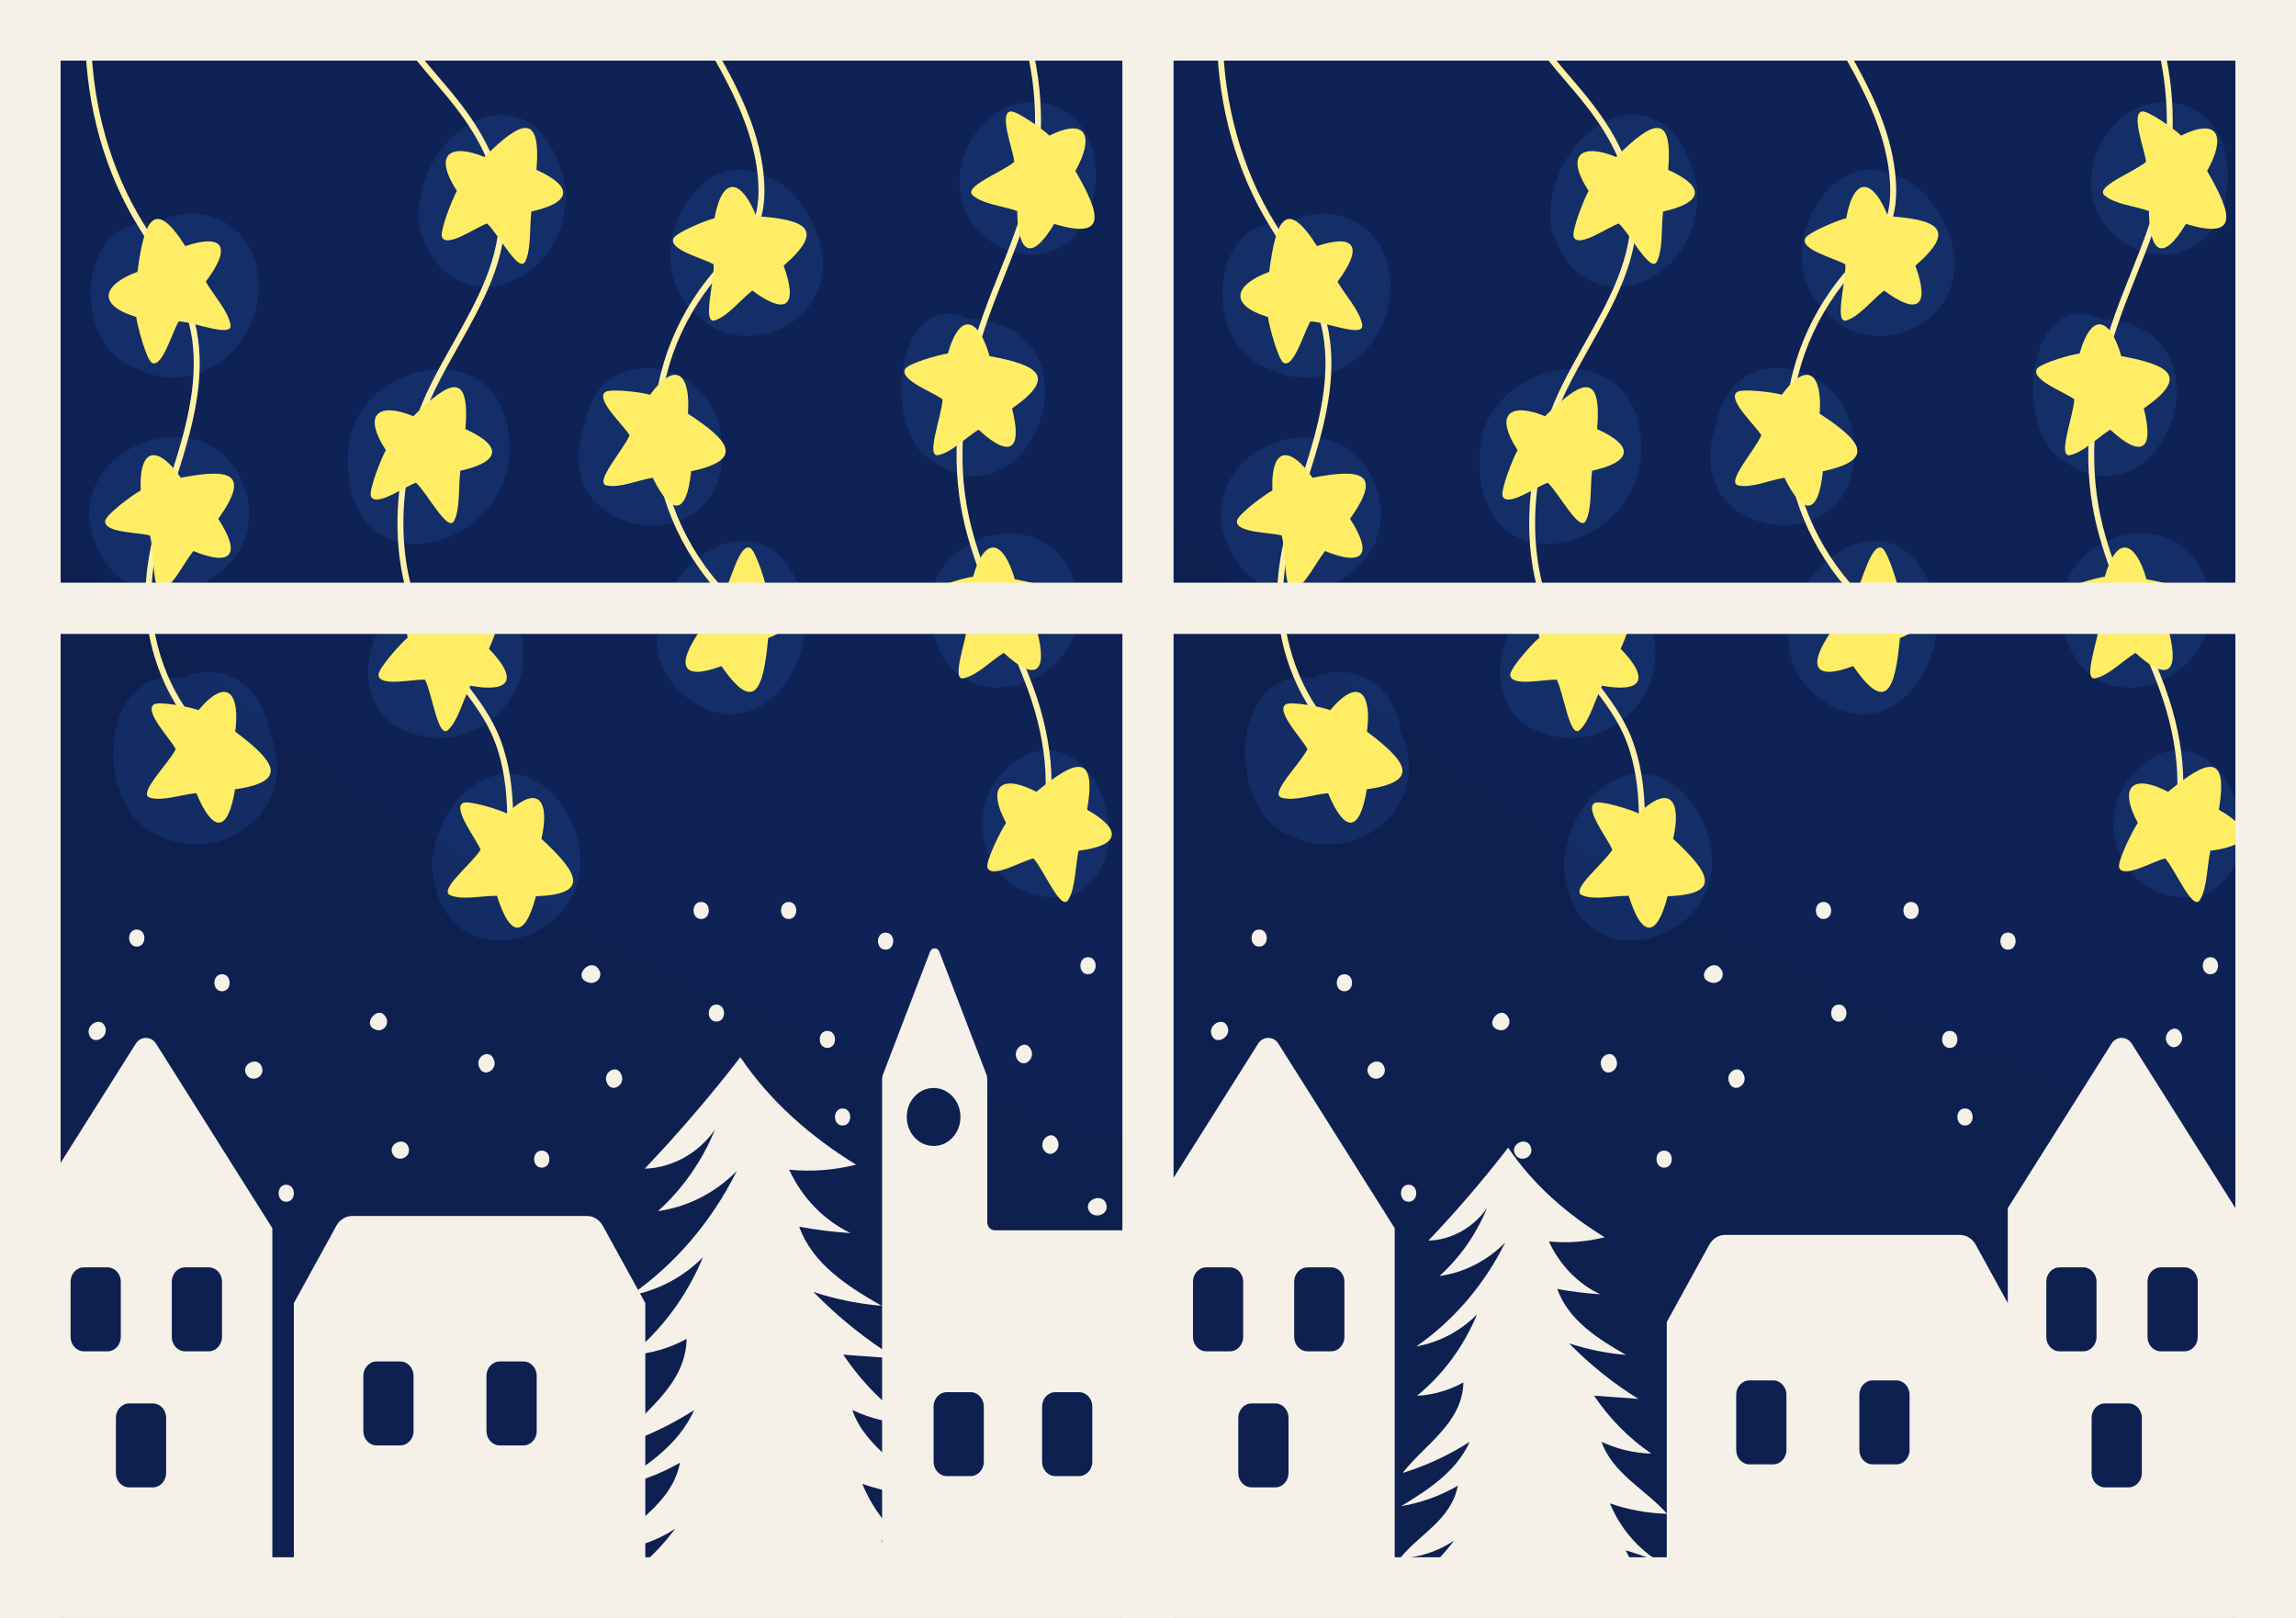 <?xml version="1.0" encoding="UTF-8"?><svg id="Ebene_1" xmlns="http://www.w3.org/2000/svg" viewBox="0 0 595.28 419.53"><rect x="0" y="0" width="595.28" height="419.53" fill="#808080" stroke="none"/><defs><style>.cls-1{fill:#164194;opacity:.09;}.cls-2{fill:#0e2050;}.cls-3{fill:#f5f1e9;}.cls-4{fill:#fff2a7;}.cls-5{fill:#2554a2;}.cls-5,.cls-6{opacity:.24;}.cls-6{fill:#2655a2;}.cls-7{fill:#ffed66;}</style></defs><rect class="cls-2" x="301.74" y="7.01" width="289.82" height="405.53"/><rect class="cls-2" x="8.32" y="7.01" width="289.82" height="405.53"/><path class="cls-1" d="M298.14,7.01v290.53c-46.24-12.61-91.45-29.3-134.64-51.13-56.8-28.73-110.07-66.59-155.18-113.53V7.01h289.82Z"/><path class="cls-1" d="M590.99,7.01v290.53c-46.24-12.61-91.45-29.3-134.64-51.13-56.8-28.73-110.07-66.59-155.18-113.53V7.01h289.82Z"/><path class="cls-5" d="M66.88,71.26c-1.81-14.71-16.66-19.36-26.7-13.21-20.28-2.92-22.64,32.46-3.94,37.84,15.32,7.54,32.83-6.73,30.64-24.63Z"/><path class="cls-5" d="M61.75,122.67c-11.14-19.97-46.53-5.3-36.99,18.31,10.38,26.22,50.79,7.73,36.99-18.31Z"/><path class="cls-5" d="M69.91,190.02c-1.72-12.31-12.27-19.09-22.97-14.16-21.83-3.58-23.38,35.71-4.3,41.45,16.03,6.85,35.63-8.44,27.27-27.29Z"/><path class="cls-5" d="M146.49,47.95c-7.02-32.9-39.09-15.89-37.98,9.79,6.52,28.89,40.69,16.6,37.98-9.79Z"/><path class="cls-5" d="M131.1,108.44c-6.63-22.15-40.12-12.67-40.83,8.64-2.48,39.94,49.88,24.94,40.83-8.64Z"/><path class="cls-5" d="M134.97,163.62c-3.25-11.17-13.39-13.1-21.71-9.35-18.46-1.52-25.75,30.78-6.14,35.91,15.26,5.57,32.63-8.94,27.85-26.57Z"/><path class="cls-5" d="M147.73,212.15c-11.6-21.59-33.78-9.97-35.72,11.69,1.63,35.48,50.34,19.03,35.72-11.69Z"/><path class="cls-5" d="M213.31,66.76c-.67-8.27-7.39-19.17-15.24-21.13-17.55-8.81-33.24,21.02-18.44,34.9,11.07,13.37,35.03,5.17,33.68-13.77Z"/><path class="cls-5" d="M187.06,113.94c-1.24-20.59-31.35-26.69-35.32-4.4-11.87,31.65,39.35,37.62,35.32,4.4Z"/><path class="cls-5" d="M207.95,153.98c-12.84-36.59-57.24,9.27-27.87,28.31,17.22,10.86,32.67-10.47,27.87-28.31Z"/><path class="cls-5" d="M284.14,47.14c1.37-22.49-23.16-28.07-33.08-9.68-12.57,27.45,30.11,43,33.08,9.68Z"/><path class="cls-5" d="M251.24,82.66c-18.02-8.12-22.17,24.18-12.39,34.65,27.66,24.68,49.58-32.91,12.39-34.65Z"/><path class="cls-5" d="M276.76,146.65c-10.17-16.72-38.07-6.56-35.52,13.83,4.39,33.34,50.36,14.73,35.52-13.83Z"/><path class="cls-5" d="M266.69,195.41c-21.75,10.74-11.82,41.43,11,36.77,18.58-7.23,8.59-43.42-11-36.77Z"/><path class="cls-3" d="M54.23,292.47l-13.77-21.84c-1.26-2-3.99-2-5.26,0l-13.77,21.84-13.12,20.81v99.26h62.3v-94.06l-16.39-26.01ZM21.74,350.4c-1.9,0-3.44-1.68-3.44-3.72v-14.33c0-2.05,1.54-3.72,3.44-3.72h6.14c1.9,0,3.44,1.66,3.44,3.72v14.33c0,2.03-1.54,3.72-3.44,3.72h-6.14ZM43.07,381.96c0,2.05-1.54,3.72-3.44,3.72h-6.14c-1.9,0-3.44-1.66-3.44-3.72v-14.33c0-2.03,1.54-3.72,3.44-3.72h6.14c1.9,0,3.44,1.68,3.44,3.72v14.33ZM57.56,346.68c0,2.03-1.54,3.72-3.44,3.72h-6.14c-1.9,0-3.44-1.68-3.44-3.72v-14.33c0-2.05,1.54-3.72,3.44-3.72h6.14c1.9,0,3.44,1.66,3.44,3.72v14.33Z"/><path class="cls-3" d="M152.14,315.3h-60.79c-1.7,0-3.28.97-4.14,2.55l-11.02,20.05v74.64h91.12v-74.64l-11.02-20.05c-.87-1.58-2.44-2.55-4.14-2.55ZM107.22,371.08c0,2.05-1.54,3.72-3.44,3.72h-6.14c-1.9,0-3.44-1.66-3.44-3.72v-14.33c0-2.03,1.54-3.72,3.44-3.72h6.14c1.9,0,3.44,1.68,3.44,3.72v14.33ZM139.15,371.08c0,2.05-1.54,3.72-3.44,3.72h-6.14c-1.9,0-3.44-1.66-3.44-3.72v-14.33c0-2.03,1.54-3.72,3.44-3.72h6.14c1.9,0,3.44,1.68,3.44,3.72v14.33Z"/><path class="cls-3" d="M255.97,316.92v-37.04c0-.45-.08-.89-.24-1.3l-12.19-31.8c-.44-1.16-1.97-1.16-2.41,0l-12.19,31.8c-.16.41-.24.86-.24,1.3v132.67h69.43v-93.53h-40.22c-1.07,0-1.94-.94-1.94-2.1ZM235.21,288.25c.48-2.94,2.67-5.36,5.38-5.97,4.93-1.1,9.25,3.49,8.29,8.85-.52,2.94-2.75,5.34-5.48,5.89-4.88.98-9.06-3.51-8.19-8.77ZM255.07,379.04c0,2.04-1.55,3.72-3.44,3.72h-6.14c-1.9,0-3.44-1.66-3.44-3.72v-14.33c0-2.03,1.54-3.72,3.44-3.72h6.14c1.89,0,3.44,1.67,3.44,3.72v14.33ZM283.2,379.04c0,2.05-1.54,3.72-3.44,3.72h-6.14c-1.9,0-3.44-1.66-3.44-3.72v-14.33c0-2.03,1.54-3.72,3.44-3.72h6.14c1.9,0,3.44,1.68,3.44,3.72v14.33Z"/><path class="cls-3" d="M241.76,414.43c-34.65,4.61-48.34-13.31-87.53-.76,8.1-3.83,15.32-9.82,20.84-17.29-5.04,3.35-10.88,5.27-16.79,5.52,5.92-7.52,15.88-11.83,18.02-22.62-5.48,3.16-11.45,5.32-17.59,6.36,8.32-5.08,17.11-10.71,21.27-20-6.53,4.17-13.55,7.43-20.85,9.67,6.7-8.75,18.63-15.49,18.89-28.15-4.46,2.47-9.42,3.9-14.43,4.15,8.06-6.56,14.54-15.35,18.66-25.3-5.2,5.22-11.86,8.72-18.87,9.93,11.56-7.99,21.17-19.22,27.64-32.3-5.57,5.68-12.84,9.38-20.43,10.4,6.35-5.69,11.46-12.99,14.79-21.14-4.24,6.12-11.16,9.96-18.23,10.14,8.72-9.16,17-18.81,24.8-28.91,7.79,11.59,18.48,20.79,30.01,27.87-5.67,1.44-11.55,1.88-17.35,1.31,3.32,7.27,9.08,13.2,15.96,16.44-4.48-.28-8.94-.84-13.36-1.66,3.51,9.82,12.77,15.55,21.36,20.51-5.99-.5-11.93-1.71-17.68-3.6,6.51,6.66,13.76,12.47,21.54,17.28-4.6-.34-9.2-.67-13.8-1.01,4.81,7.15,10.89,13.3,17.81,18.01-5.31-.12-10.59-1.37-15.46-3.66,3.34,9.83,13.86,15,20.36,22.39-6.02-.16-12.03-1.25-17.77-3.23,3.89,9.5,11.48,17.15,20.51,20.68-5.04-2.48-10.27-4.52-15.61-6.1,3.07,6.18,7.11,12.86,13.27,15.06Z"/><path class="cls-3" d="M67.96,276.89c-.99-3.5-6.22-.72-3.79,2.15,1.47,1.58,4.41.19,3.79-2.15Z"/><path class="cls-3" d="M27.26,266.28c-1.05-2.9-5.22-.5-4.11,2.1,1.05,2.9,5.22.5,4.11-2.1Z"/><path class="cls-3" d="M74.21,307.2c-2.63,0-2.64,4.42,0,4.42s2.64-4.42,0-4.42Z"/><path class="cls-3" d="M155.57,252.03c-1.9-4.76-7.95,1.55-2.71,2.8,1.55.3,3.17-1,2.71-2.8Z"/><path class="cls-3" d="M140.46,298.36c-2.63,0-2.64,4.42,0,4.42s2.64-4.42,0-4.42Z"/><path class="cls-3" d="M105.96,297.64c-.99-3.5-6.22-.72-3.79,2.15,1.47,1.58,4.41.19,3.79-2.15Z"/><path class="cls-3" d="M161.09,278.64c-1.14-2.91-4.99-.58-3.74,2.1,1.14,2.91,4.99.58,3.74-2.1Z"/><path class="cls-3" d="M185.74,260.49c-2.63,0-2.64,4.42,0,4.42s2.64-4.42,0-4.42Z"/><path class="cls-3" d="M181.79,233.88c-2.63,0-2.64,4.42,0,4.42s2.64-4.42,0-4.42Z"/><path class="cls-3" d="M214.51,267.31c-2.63,0-2.64,4.42,0,4.42s2.64-4.42,0-4.42Z"/><path class="cls-3" d="M218.46,287.43c-2.63,0-2.64,4.42,0,4.42s2.64-4.42,0-4.42Z"/><path class="cls-3" d="M204.47,233.88c-2.63,0-2.64,4.42,0,4.42s2.64-4.42,0-4.42Z"/><path class="cls-3" d="M229.61,241.83c-2.63,0-2.64,4.42,0,4.42s2.64-4.42,0-4.42Z"/><path class="cls-3" d="M282.09,248.2c-2.63,0-2.64,4.42,0,4.42s2.64-4.42,0-4.42Z"/><path class="cls-3" d="M267.34,272.25c-1.46-3.39-5.6.32-3.32,2.81,1.72,1.86,4.34-.61,3.32-2.81Z"/><path class="cls-3" d="M274.22,295.74c-1.46-3.39-5.6.32-3.32,2.81,1.72,1.86,4.34-.61,3.32-2.81Z"/><path class="cls-3" d="M286.85,312.32c-.99-3.48-6.68-.92-4.16,2.15,1.51,1.55,4.81.39,4.16-2.15Z"/><path class="cls-3" d="M100.29,264.33c-1.84-4.81-7.33,1.9-2.34,2.8,1.45.22,2.75-1.24,2.34-2.8Z"/><path class="cls-3" d="M57.56,252.62c-2.63,0-2.64,4.42,0,4.42s2.64-4.42,0-4.42Z"/><path class="cls-3" d="M35.46,241.03c-2.63,0-2.64,4.42,0,4.42s2.64-4.42,0-4.42Z"/><path class="cls-3" d="M128,274.66c-1.14-2.91-4.99-.58-3.74,2.1,1.14,2.91,4.99.58,3.74-2.1Z"/><path class="cls-4" d="M52.01,190.73c-.2,0-.39-.08-.54-.24-9.08-9.79-14.21-23.87-13.73-37.69.34-9.86,3.36-19.36,6.28-28.54.63-1.98,1.26-3.96,1.86-5.95,3.2-10.53,6.07-22.85,3.14-34.35-1.87-7.38-6.03-13.91-10.04-20.23-1.57-2.47-3.19-5.02-4.67-7.6-8.15-14.29-12.48-31.74-12.21-49.13,0-.46.35-.72.78-.82.42,0,.76.39.75.84-.27,17.08,3.99,34.2,11.98,48.23,1.45,2.54,3.07,5.08,4.63,7.53,4.09,6.43,8.32,13.08,10.26,20.73,3.04,11.93.11,24.55-3.16,35.31-.61,1.99-1.24,3.98-1.87,5.97-2.88,9.07-5.86,18.45-6.2,28.06-.46,13.36,4.51,26.99,13.28,36.45.3.32.3.85,0,1.17-.15.16-.35.24-.54.24Z"/><path class="cls-4" d="M131.55,228.68s-.04,0-.06,0c-.42-.04-.74-.44-.7-.89.88-11.54,1.98-25.91-3.42-37.65-2.36-5.09-5.87-9.56-9.27-13.87-2.53-3.21-5.14-6.53-7.31-10.13-10.55-17.57-10.3-43.44.64-65.91,1.84-3.77,3.97-7.56,6.03-11.22,6.21-11.04,12.62-22.45,11.9-35.05-.5-8.44-4.36-17.34-11.47-26.43-1.74-2.23-3.61-4.42-5.41-6.53-3.08-3.6-6.26-7.33-8.93-11.41-.46-.7-.9-1.4-1.31-2.12-.22-.39-.12-.9.24-1.14.36-.24.83-.13,1.06.26.4.69.82,1.37,1.27,2.04,2.62,4,5.77,7.69,8.81,11.25,1.82,2.13,3.7,4.33,5.46,6.59,7.33,9.37,11.31,18.59,11.82,27.4.75,13.13-5.79,24.77-12.12,36.02-2.05,3.64-4.16,7.4-5.98,11.13-10.69,21.94-10.97,47.15-.71,64.23,2.11,3.51,4.69,6.79,7.19,9.96,3.46,4.39,7.03,8.93,9.47,14.21,5.59,12.15,4.48,26.78,3.58,38.52-.03.43-.37.76-.76.76Z"/><path class="cls-4" d="M187.8,154.9c-.19,0-.39-.08-.54-.24-11.26-11.86-17.73-27.64-17.75-43.3,0-15.65,6.44-31.44,17.67-43.3.55-.58,1.11-1.16,1.67-1.74,2.02-2.07,4.1-4.21,5.47-6.66,1.8-3.2,2.55-7.15,2.29-12.09-.61-11.92-6.14-23.1-12.02-33.41-1.29-2.25-2.6-4.48-3.9-6.71-.23-.39-.12-.9.24-1.14.36-.24.83-.13,1.06.26,1.31,2.24,2.62,4.47,3.91,6.73,5.99,10.49,11.62,21.9,12.25,34.18.28,5.28-.54,9.55-2.51,13.04-1.47,2.64-3.63,4.86-5.73,7-.56.57-1.11,1.14-1.66,1.72-10.94,11.56-17.21,26.91-17.21,42.12.02,15.22,6.32,30.57,17.29,42.11.3.32.31.84.01,1.17-.15.17-.35.25-.55.25Z"/><path class="cls-4" d="M269.22,219.59c-.1,0-.2-.02-.3-.06-.39-.18-.57-.66-.41-1.09,4.08-10.5,3.35-24.92-2.01-39.58-1.93-5.28-4.22-10.55-6.43-15.64-4.45-10.24-9.06-20.83-10.99-32.16-2.54-14.92-.56-31.62,5.89-49.64,1.27-3.54,2.68-7.08,4.05-10.51,2.63-6.6,5.36-13.42,7.08-20.44,3.46-14.05,2.95-29.39-1.44-43.2-.14-.43.07-.9.48-1.05.4-.15.84.08.97.52,4.49,14.12,5.01,29.8,1.47,44.16-1.76,7.14-4.5,14.02-7.16,20.67-1.36,3.41-2.77,6.94-4.02,10.45-6.35,17.73-8.3,34.13-5.82,48.74,1.89,11.12,6.46,21.61,10.87,31.75,2.22,5.11,4.52,10.4,6.47,15.73,5.5,15.06,6.23,29.94,2,40.83-.12.32-.41.51-.71.51Z"/><path class="cls-7" d="M59.75,84.11c-.72-3.65-4.26-7.38-6.39-11.07,6.49-8.66,5.04-12.64-5.33-9.24-7.94-12.53-10.61-7.05-12.39,6.69-8.65,3.15-11.05,8.44-.31,11.71.2,2.07,2.65,11.11,4.05,11.88,2.69,1.46,5.43-8.42,6.97-10.74,4.03.13,14.12,4.43,13.4.78Z"/><path class="cls-7" d="M136.19,67.78c1.59-3.31,1.05-8.62,1.58-12.93,10.11-2.23,11.33-6.29,1.32-10.8,1.24-15.13-4.04-12.73-13.5-3.35-8.53-3.51-13.5-1.08-7.13,8.82-1.06,1.74-4.5,10.4-3.86,11.95,1.22,2.97,9.15-2.77,11.7-3.51,3.04,2.87,8.3,13.12,9.89,9.81Z"/><path class="cls-7" d="M185.34,83.07c3.32-1.06,6.48-5.15,9.72-7.73,8.49,6.33,12.05,4.46,8.12-6.45,10.96-9.52,5.7-11.97-7.12-12.84-3.56-9.08-8.63-11.26-10.83.56-1.9.38-10.05,3.7-10.65,5.28-1.14,3.01,8.19,5.2,10.45,6.69.19,4.36-3.01,15.56.31,14.5Z"/><path class="cls-7" d="M252.25,50.7c2.73,2.29,7.66,2.68,11.48,4.02.2,11.14,3.68,13.17,9.59,3.35,13.55,4.06,12.32-1.99,5.49-13.74,4.74-8.43,3.42-14.15-6.74-9.17-1.39-1.44-8.65-6.66-10.18-6.26-2.93.76.87,10.22,1.08,13.07-3.16,2.71-13.44,6.44-10.71,8.74Z"/><path class="cls-7" d="M243.29,118c3.4-.68,6.94-4.39,10.41-6.59,7.83,7.25,11.55,5.8,8.7-5.5,11.82-8.23,6.82-11.26-5.84-13.57-2.67-9.43-7.5-12.18-10.82-.66-1.92.16-10.36,2.55-11.1,4.05-1.42,2.87,7.64,6.1,9.74,7.83-.23,4.35-4.49,15.13-1.09,14.46Z"/><path class="cls-7" d="M249.83,175.87c3.4-.68,6.94-4.39,10.41-6.59,7.83,7.25,11.55,5.8,8.7-5.5,11.82-8.23,6.82-11.26-5.84-13.57-2.67-9.43-7.5-12.18-10.82-.66-1.92.16-10.36,2.55-11.1,4.05-1.42,2.87,7.64,6.1,9.74,7.83-.23,4.35-4.49,15.13-1.09,14.46Z"/><path class="cls-7" d="M276.99,233.31c1.86-3.15,1.77-8.48,2.65-12.72,10.25-1.23,11.81-5.16,2.22-10.62,2.5-14.95-2.96-13.07-13.17-4.65-8.2-4.33-13.35-2.39-7.84,8.09-1.2,1.63-5.35,9.91-4.84,11.53.97,3.08,9.34-1.87,11.94-2.35,2.78,3.16,7.16,13.88,9.03,10.73Z"/><path class="cls-7" d="M157.3,125.88c3.39.72,7.95-1.34,11.93-2,4.82,9.85,8.78,9.97,9.96-1.67,13.79-2.97,10.17-7.77-.83-14.94.72-9.83-2.84-14.3-9.84-4.91-1.84-.61-10.5-1.74-11.7-.63-2.3,2.11,5.04,8.7,6.41,11.14-1.7,3.96-9.32,12.3-5.92,13.02Z"/><path class="cls-7" d="M174.54,152.96c.86,3.62,4.54,7.18,6.81,10.77-6.15,8.95-4.55,12.85,5.69,8.99,8.42,12.16,10.87,6.57,12.12-7.24,8.52-3.53,10.72-8.93-.14-11.71-.28-2.06-3.07-10.99-4.51-11.68-2.75-1.33-5.1,8.66-6.55,11.05-4.04.05-14.28-3.79-13.42-.17Z"/><path class="cls-7" d="M117.77,135c1.59-3.31,1.05-8.62,1.58-12.93,10.11-2.23,11.33-6.29,1.32-10.8,1.24-15.13-4.04-12.73-13.5-3.35-8.53-3.51-13.5-1.08-7.13,8.82-1.06,1.74-4.5,10.4-3.86,11.95,1.22,2.97,9.15-2.77,11.7-3.51,3.04,2.87,8.3,13.12,9.89,9.81Z"/><path class="cls-7" d="M116.19,189.27c2.59-2.48,3.84-7.64,5.77-11.46,10.17,1.84,12.66-1.48,4.81-9.57,6.18-13.64.46-13.45-11.49-8.36-6.79-6.58-12.24-6.24-9.58,5.47-1.57,1.21-7.65,7.96-7.57,9.66.15,3.25,9.46.96,12.09,1.26,1.88,3.86,3.39,15.46,5.98,12.99Z"/><path class="cls-7" d="M116.79,232.16c3.24,1.31,8.05.09,12.07.13,3.27,10.57,7.15,11.39,10.08.11,14.05-.5,11.2-5.87,1.44-14.89,2.19-9.57-.64-14.61-8.97-6.58-1.73-.93-10.1-3.56-11.45-2.69-2.58,1.67,3.66,9.47,4.64,12.12-2.27,3.61-11.05,10.49-7.81,11.8Z"/><path class="cls-7" d="M42.38,152.88c2.99-1.87,5.17-6.67,7.75-10,9.63,3.98,12.68,1.25,6.47-8.35,8.56-12.05,2.91-13.08-9.73-10.65-5.45-7.91-10.86-8.73-10.4,3.32-1.76.85-8.96,6.17-9.19,7.85-.44,3.22,9.1,2.96,11.61,3.82,1.14,4.18.49,15.88,3.48,14.01Z"/><path class="cls-7" d="M38.88,206.85c3.34.95,8.01-.79,12.02-1.18,4.24,10.16,8.17,10.55,10.04-.99,13.93-2.02,10.6-7.06.05-14.97,1.29-9.76-2-14.47-9.53-5.57-1.81-.74-10.38-2.45-11.64-1.43-2.42,1.94,4.52,9.03,5.74,11.56-1.92,3.83-10.02,11.63-6.67,12.58Z"/><path class="cls-3" d="M298.14,164.37H8.32c-3.39,0-6.14-2.97-6.14-6.64s2.75-6.64,6.14-6.64h289.82c3.39,0,6.14,2.97,6.14,6.64s-2.75,6.64-6.14,6.64Z"/><path class="cls-6" d="M360.3,71.26c-1.81-14.71-16.66-19.36-26.7-13.21-20.28-2.92-22.64,32.46-3.94,37.84,15.32,7.54,32.83-6.73,30.64-24.63Z"/><path class="cls-6" d="M355.17,122.67c-11.14-19.97-46.53-5.3-36.99,18.31,10.38,26.22,50.79,7.73,36.99-18.31Z"/><path class="cls-6" d="M363.33,190.02c-1.72-12.31-12.27-19.09-22.97-14.16-21.83-3.58-23.38,35.71-4.3,41.45,16.03,6.85,35.63-8.44,27.27-27.29Z"/><path class="cls-6" d="M439.91,47.95c-7.02-32.9-39.09-15.89-37.98,9.79,6.52,28.89,40.69,16.6,37.98-9.79Z"/><path class="cls-6" d="M424.52,108.44c-6.63-22.15-40.12-12.67-40.83,8.64-2.48,39.94,49.88,24.94,40.83-8.64Z"/><path class="cls-6" d="M428.39,163.62c-3.25-11.17-13.39-13.1-21.71-9.35-18.46-1.52-25.75,30.78-6.14,35.91,15.26,5.57,32.63-8.94,27.85-26.57Z"/><path class="cls-6" d="M441.15,212.15c-11.6-21.59-33.78-9.97-35.72,11.69,1.63,35.48,50.34,19.03,35.72-11.69Z"/><path class="cls-6" d="M506.73,66.76c-.67-8.27-7.39-19.17-15.24-21.13-17.55-8.81-33.24,21.02-18.44,34.9,11.07,13.37,35.03,5.17,33.68-13.77Z"/><path class="cls-6" d="M480.48,113.94c-1.24-20.59-31.35-26.69-35.32-4.4-11.87,31.65,39.35,37.62,35.32,4.4Z"/><path class="cls-6" d="M501.37,153.98c-12.84-36.59-57.24,9.27-27.87,28.31,17.22,10.86,32.67-10.47,27.87-28.31Z"/><path class="cls-6" d="M577.56,47.14c1.37-22.49-23.16-28.07-33.08-9.68-12.57,27.45,30.11,43,33.08,9.68Z"/><path class="cls-6" d="M544.66,82.66c-18.02-8.12-22.17,24.18-12.39,34.65,27.66,24.68,49.58-32.91,12.39-34.65Z"/><path class="cls-6" d="M570.18,146.65c-10.17-16.72-38.07-6.56-35.52,13.83,4.39,33.34,50.36,14.73,35.52-13.83Z"/><path class="cls-6" d="M560.11,195.41c-21.75,10.74-11.82,41.43,11,36.77,18.58-7.23,8.59-43.42-11-36.77Z"/><path class="cls-4" d="M345.43,190.73c-.2,0-.39-.08-.54-.24-9.08-9.79-14.21-23.87-13.73-37.69.34-9.86,3.36-19.36,6.28-28.54.63-1.98,1.26-3.96,1.86-5.95,3.2-10.53,6.07-22.85,3.14-34.35-1.87-7.38-6.03-13.91-10.04-20.23-1.57-2.47-3.19-5.02-4.67-7.6-8.15-14.29-12.48-31.74-12.21-49.13,0-.46.35-.72.78-.82.42,0,.76.39.75.84-.27,17.08,3.99,34.2,11.98,48.23,1.45,2.54,3.07,5.08,4.63,7.53,4.09,6.43,8.32,13.08,10.26,20.73,3.04,11.93.11,24.55-3.16,35.31-.61,1.99-1.24,3.98-1.87,5.97-2.88,9.07-5.86,18.45-6.2,28.06-.46,13.36,4.51,26.99,13.28,36.45.3.32.3.85,0,1.17-.15.16-.35.24-.54.24Z"/><path class="cls-4" d="M424.97,228.68s-.04,0-.06,0c-.42-.04-.74-.44-.7-.89.88-11.54,1.98-25.91-3.42-37.65-2.36-5.09-5.87-9.56-9.27-13.87-2.53-3.21-5.14-6.53-7.31-10.13-10.55-17.57-10.3-43.44.64-65.91,1.84-3.77,3.97-7.56,6.03-11.22,6.21-11.04,12.62-22.45,11.9-35.05-.5-8.44-4.36-17.34-11.47-26.43-1.74-2.23-3.61-4.42-5.41-6.53-3.08-3.6-6.26-7.33-8.93-11.41-.46-.7-.9-1.4-1.31-2.12-.22-.39-.12-.9.24-1.14.36-.24.83-.13,1.06.26.4.69.82,1.37,1.27,2.04,2.62,4,5.77,7.69,8.81,11.25,1.82,2.13,3.7,4.33,5.46,6.59,7.33,9.37,11.31,18.59,11.82,27.4.75,13.13-5.79,24.77-12.12,36.02-2.05,3.64-4.16,7.4-5.98,11.13-10.69,21.94-10.97,47.15-.71,64.23,2.11,3.51,4.69,6.79,7.19,9.96,3.46,4.39,7.03,8.93,9.47,14.21,5.59,12.15,4.48,26.78,3.58,38.52-.03.43-.37.76-.76.76Z"/><path class="cls-4" d="M481.22,154.9c-.19,0-.39-.08-.54-.24-11.26-11.86-17.73-27.64-17.75-43.3,0-15.65,6.44-31.44,17.67-43.3.55-.58,1.11-1.16,1.67-1.74,2.02-2.07,4.1-4.21,5.47-6.66,1.8-3.2,2.55-7.15,2.29-12.09-.61-11.92-6.14-23.1-12.02-33.41-1.29-2.25-2.6-4.48-3.9-6.71-.23-.39-.12-.9.24-1.14.36-.24.83-.13,1.06.26,1.31,2.24,2.62,4.47,3.91,6.73,5.99,10.49,11.62,21.9,12.25,34.18.28,5.28-.54,9.55-2.51,13.04-1.47,2.64-3.63,4.86-5.73,7-.56.57-1.11,1.14-1.66,1.72-10.94,11.56-17.21,26.91-17.21,42.12.02,15.22,6.32,30.57,17.29,42.11.3.32.31.84.01,1.17-.15.17-.35.25-.55.25Z"/><path class="cls-4" d="M562.64,219.59c-.1,0-.2-.02-.3-.06-.39-.18-.57-.66-.41-1.09,4.08-10.5,3.35-24.92-2.01-39.58-1.93-5.28-4.22-10.55-6.43-15.64-4.45-10.24-9.06-20.83-10.99-32.16-2.54-14.92-.56-31.62,5.89-49.64,1.27-3.54,2.68-7.08,4.05-10.51,2.63-6.6,5.36-13.42,7.08-20.44,3.46-14.05,2.95-29.39-1.44-43.2-.14-.43.07-.9.48-1.05.4-.15.84.08.97.52,4.49,14.12,5.01,29.8,1.47,44.16-1.76,7.14-4.5,14.02-7.16,20.67-1.36,3.41-2.77,6.94-4.02,10.45-6.35,17.73-8.3,34.13-5.82,48.74,1.89,11.12,6.46,21.61,10.87,31.75,2.22,5.11,4.52,10.4,6.47,15.73,5.5,15.06,6.23,29.94,2,40.83-.12.32-.41.51-.71.51Z"/><path class="cls-7" d="M353.17,84.11c-.72-3.65-4.26-7.38-6.39-11.07,6.49-8.66,5.04-12.64-5.33-9.24-7.94-12.53-10.61-7.05-12.39,6.69-8.65,3.15-11.05,8.44-.31,11.71.2,2.07,2.65,11.11,4.05,11.88,2.69,1.46,5.43-8.42,6.97-10.74,4.03.13,14.12,4.43,13.4.78Z"/><path class="cls-7" d="M429.61,67.78c1.59-3.31,1.05-8.62,1.58-12.93,10.11-2.23,11.33-6.29,1.32-10.8,1.24-15.13-4.04-12.73-13.5-3.35-8.53-3.51-13.5-1.08-7.13,8.82-1.06,1.74-4.5,10.4-3.86,11.95,1.22,2.97,9.15-2.77,11.7-3.51,3.04,2.87,8.3,13.12,9.89,9.81Z"/><path class="cls-7" d="M478.76,83.07c3.32-1.06,6.48-5.15,9.72-7.73,8.49,6.33,12.05,4.46,8.12-6.45,10.96-9.52,5.7-11.97-7.12-12.84-3.56-9.08-8.63-11.26-10.83.56-1.9.38-10.05,3.7-10.65,5.28-1.14,3.01,8.19,5.2,10.45,6.69.19,4.36-3.01,15.56.31,14.5Z"/><path class="cls-7" d="M545.67,50.7c2.73,2.29,7.66,2.68,11.48,4.02.2,11.14,3.68,13.17,9.59,3.35,13.55,4.06,12.32-1.99,5.49-13.74,4.74-8.43,3.42-14.15-6.74-9.17-1.39-1.44-8.65-6.66-10.18-6.26-2.93.76.87,10.22,1.08,13.07-3.16,2.71-13.44,6.44-10.71,8.74Z"/><path class="cls-7" d="M536.71,118c3.4-.68,6.94-4.39,10.41-6.59,7.83,7.25,11.55,5.8,8.7-5.5,11.82-8.23,6.82-11.26-5.84-13.57-2.67-9.43-7.5-12.18-10.82-.66-1.92.16-10.36,2.55-11.1,4.05-1.42,2.87,7.64,6.1,9.74,7.83-.23,4.35-4.49,15.13-1.09,14.46Z"/><path class="cls-7" d="M543.25,175.87c3.4-.68,6.94-4.39,10.41-6.59,7.83,7.25,11.55,5.8,8.7-5.5,11.82-8.23,6.82-11.26-5.84-13.57-2.67-9.43-7.5-12.18-10.82-.66-1.92.16-10.36,2.55-11.1,4.05-1.42,2.87,7.64,6.1,9.74,7.83-.23,4.35-4.49,15.13-1.09,14.46Z"/><path class="cls-7" d="M570.41,233.31c1.86-3.15,1.77-8.48,2.65-12.72,10.25-1.23,11.81-5.16,2.22-10.62,2.5-14.95-2.96-13.07-13.17-4.65-8.2-4.33-13.35-2.39-7.84,8.09-1.2,1.63-5.35,9.91-4.84,11.53.97,3.08,9.34-1.87,11.94-2.35,2.78,3.16,7.16,13.88,9.03,10.73Z"/><path class="cls-7" d="M450.72,125.88c3.39.72,7.95-1.34,11.93-2,4.82,9.85,8.78,9.97,9.96-1.67,13.79-2.97,10.17-7.77-.83-14.94.72-9.83-2.84-14.3-9.84-4.91-1.84-.61-10.5-1.74-11.7-.63-2.3,2.11,5.04,8.7,6.41,11.14-1.7,3.96-9.32,12.3-5.92,13.02Z"/><path class="cls-7" d="M467.96,152.96c.86,3.62,4.54,7.18,6.81,10.77-6.15,8.95-4.55,12.85,5.69,8.99,8.42,12.16,10.87,6.57,12.12-7.24,8.52-3.53,10.72-8.93-.14-11.71-.28-2.06-3.07-10.99-4.51-11.68-2.75-1.33-5.1,8.66-6.55,11.05-4.04.05-14.28-3.79-13.42-.17Z"/><path class="cls-7" d="M411.19,135c1.59-3.31,1.05-8.62,1.58-12.93,10.11-2.23,11.33-6.29,1.32-10.8,1.24-15.13-4.04-12.73-13.5-3.35-8.53-3.51-13.5-1.08-7.13,8.82-1.06,1.74-4.5,10.4-3.86,11.95,1.22,2.97,9.15-2.77,11.7-3.51,3.04,2.87,8.3,13.12,9.89,9.81Z"/><path class="cls-7" d="M409.61,189.27c2.59-2.48,3.84-7.64,5.77-11.46,10.17,1.84,12.66-1.48,4.81-9.57,6.18-13.64.46-13.45-11.49-8.36-6.79-6.58-12.24-6.24-9.58,5.47-1.57,1.21-7.65,7.96-7.57,9.66.15,3.25,9.46.96,12.09,1.26,1.88,3.86,3.39,15.46,5.98,12.99Z"/><path class="cls-7" d="M410.21,232.16c3.24,1.31,8.05.09,12.07.13,3.27,10.57,7.15,11.39,10.08.11,14.05-.5,11.2-5.87,1.44-14.89,2.19-9.57-.64-14.61-8.97-6.58-1.73-.93-10.1-3.56-11.45-2.69-2.58,1.67,3.66,9.47,4.64,12.12-2.27,3.61-11.05,10.49-7.81,11.8Z"/><path class="cls-7" d="M335.8,152.88c2.99-1.87,5.17-6.67,7.75-10,9.63,3.98,12.68,1.25,6.47-8.35,8.56-12.05,2.91-13.08-9.73-10.65-5.45-7.91-10.86-8.73-10.4,3.32-1.76.85-8.96,6.17-9.19,7.85-.44,3.22,9.1,2.96,11.61,3.82,1.14,4.18.49,15.88,3.48,14.01Z"/><path class="cls-7" d="M332.3,206.85c3.34.95,8.01-.79,12.02-1.18,4.24,10.16,8.17,10.55,10.04-.99,13.93-2.02,10.6-7.06.05-14.97,1.29-9.76-2-14.47-9.53-5.57-1.81-.74-10.38-2.45-11.64-1.43-2.42,1.94,4.52,9.03,5.74,11.56-1.92,3.83-10.02,11.63-6.67,12.58Z"/><path class="cls-3" d="M591.56,164.37h-289.82c-3.39,0-6.14-2.97-6.14-6.64s2.75-6.64,6.14-6.64h289.82c3.39,0,6.14,2.97,6.14,6.64s-2.75,6.64-6.14,6.64Z"/><path class="cls-3" d="M345.22,292.47l-13.77-21.84c-1.26-2-3.99-2-5.26,0l-13.77,21.84-13.12,20.81v99.26h62.3v-94.06l-16.39-26.01ZM312.74,350.4c-1.9,0-3.44-1.68-3.44-3.72v-14.33c0-2.05,1.54-3.72,3.44-3.72h6.14c1.9,0,3.44,1.66,3.44,3.72v14.33c0,2.03-1.54,3.72-3.44,3.72h-6.14ZM334.07,381.96c0,2.05-1.54,3.72-3.44,3.72h-6.14c-1.9,0-3.44-1.66-3.44-3.72v-14.33c0-2.03,1.54-3.72,3.44-3.72h6.14c1.9,0,3.44,1.68,3.44,3.72v14.33ZM348.56,346.68c0,2.03-1.54,3.72-3.44,3.72h-6.14c-1.9,0-3.44-1.68-3.44-3.72v-14.33c0-2.05,1.54-3.72,3.44-3.72h6.14c1.9,0,3.44,1.66,3.44,3.72v14.33Z"/><path class="cls-3" d="M566.47,292.47l-13.77-21.84c-1.26-2-3.99-2-5.26,0l-13.77,21.84-13.12,20.81v99.26h62.3v-94.06l-16.39-26.01ZM533.98,350.4c-1.9,0-3.44-1.68-3.44-3.72v-14.33c0-2.05,1.54-3.72,3.44-3.72h6.14c1.9,0,3.44,1.66,3.44,3.72v14.33c0,2.03-1.54,3.72-3.44,3.72h-6.14ZM555.31,381.96c0,2.05-1.54,3.72-3.44,3.72h-6.14c-1.9,0-3.44-1.66-3.44-3.72v-14.33c0-2.03,1.54-3.72,3.44-3.72h6.14c1.9,0,3.44,1.68,3.44,3.72v14.33ZM569.8,346.68c0,2.03-1.54,3.72-3.44,3.72h-6.14c-1.9,0-3.44-1.68-3.44-3.72v-14.33c0-2.05,1.54-3.72,3.44-3.72h6.14c1.9,0,3.44,1.66,3.44,3.72v14.33Z"/><path class="cls-3" d="M508.09,320.21h-60.79c-1.7,0-3.28.97-4.14,2.55l-11.02,20.05v74.64h91.12v-74.64l-11.02-20.05c-.87-1.58-2.44-2.55-4.14-2.55ZM463.16,375.99c0,2.05-1.54,3.72-3.44,3.72h-6.14c-1.9,0-3.44-1.66-3.44-3.72v-14.33c0-2.03,1.54-3.72,3.44-3.72h6.14c1.9,0,3.44,1.68,3.44,3.72v14.33ZM495.09,375.99c0,2.05-1.54,3.72-3.44,3.72h-6.14c-1.9,0-3.44-1.66-3.44-3.72v-14.33c0-2.03,1.54-3.72,3.44-3.72h6.14c1.9,0,3.44,1.68,3.44,3.72v14.33Z"/><path class="cls-3" d="M432.56,414.56c-28.89,3.84-40.31-11.1-72.99-.63,6.76-3.19,12.78-8.19,17.38-14.42-4.2,2.79-9.07,4.39-14,4.6,4.94-6.27,13.24-9.87,15.02-18.86-4.57,2.64-9.55,4.44-14.67,5.3,6.93-4.24,14.27-8.93,17.74-16.67-5.44,3.48-11.3,6.19-17.38,8.06,5.59-7.29,15.53-12.91,15.75-23.47-3.72,2.06-7.85,3.25-12.03,3.46,6.72-5.47,12.13-12.8,15.56-21.09-4.34,4.35-9.89,7.27-15.73,8.28,9.63-6.66,17.65-16.03,23.04-26.93-4.64,4.73-10.7,7.82-17.04,8.68,5.29-4.75,9.55-10.83,12.33-17.63-3.54,5.1-9.3,8.31-15.2,8.45,7.27-7.64,14.18-15.69,20.68-24.1,6.5,9.66,15.41,17.33,25.03,23.23-4.73,1.2-9.63,1.57-14.47,1.09,2.77,6.06,7.57,11.01,13.31,13.7-3.73-.24-7.45-.7-11.14-1.38,2.93,8.19,10.64,12.97,17.81,17.1-5-.42-9.95-1.43-14.74-3,5.43,5.55,11.47,10.4,17.96,14.4-3.83-.28-7.67-.56-11.5-.84,4.01,5.96,9.08,11.09,14.85,15.02-4.43-.1-8.83-1.14-12.89-3.05,2.78,8.19,11.56,12.5,16.98,18.67-5.02-.13-10.03-1.04-14.81-2.7,3.24,7.92,9.57,14.3,17.1,17.25-4.2-2.07-8.56-3.77-13.02-5.08,2.56,5.15,5.93,10.72,11.07,12.56Z"/><path class="cls-3" d="M358.96,276.89c-.99-3.5-6.22-.72-3.79,2.15,1.47,1.58,4.41.19,3.79-2.15Z"/><path class="cls-3" d="M318.26,266.28c-1.05-2.9-5.22-.5-4.11,2.1,1.05,2.9,5.22.5,4.11-2.1Z"/><path class="cls-3" d="M365.21,307.2c-2.63,0-2.64,4.42,0,4.42s2.64-4.42,0-4.42Z"/><path class="cls-3" d="M446.57,252.03c-1.9-4.76-7.95,1.55-2.71,2.8,1.55.3,3.17-1,2.71-2.8Z"/><path class="cls-3" d="M431.45,298.36c-2.63,0-2.64,4.42,0,4.42s2.64-4.42,0-4.42Z"/><path class="cls-3" d="M396.95,297.64c-.99-3.5-6.22-.72-3.79,2.15,1.47,1.58,4.41.19,3.79-2.15Z"/><path class="cls-3" d="M452.09,278.64c-1.14-2.91-4.99-.58-3.74,2.1,1.14,2.91,4.99.58,3.74-2.1Z"/><path class="cls-3" d="M476.74,260.49c-2.63,0-2.64,4.42,0,4.42s2.64-4.42,0-4.42Z"/><path class="cls-3" d="M472.78,233.88c-2.63,0-2.64,4.42,0,4.42s2.64-4.42,0-4.42Z"/><path class="cls-3" d="M505.51,267.31c-2.63,0-2.64,4.42,0,4.42s2.64-4.42,0-4.42Z"/><path class="cls-3" d="M509.46,287.43c-2.63,0-2.64,4.42,0,4.42s2.64-4.42,0-4.42Z"/><path class="cls-3" d="M495.47,233.88c-2.63,0-2.64,4.42,0,4.42s2.64-4.42,0-4.42Z"/><path class="cls-3" d="M520.61,241.83c-2.63,0-2.64,4.42,0,4.42s2.64-4.42,0-4.42Z"/><path class="cls-3" d="M573.09,248.2c-2.63,0-2.64,4.42,0,4.42s2.64-4.42,0-4.42Z"/><path class="cls-3" d="M565.53,268.08c-1.46-3.39-5.6.32-3.32,2.81,1.72,1.86,4.34-.61,3.32-2.81Z"/><path class="cls-3" d="M565.22,295.74c-1.46-3.39-5.6.32-3.32,2.81,1.72,1.86,4.34-.61,3.32-2.81Z"/><path class="cls-3" d="M577.85,312.32c-.99-3.48-6.68-.92-4.16,2.15,1.51,1.55,4.81.39,4.16-2.15Z"/><path class="cls-3" d="M391.28,264.33c-1.84-4.81-7.33,1.9-2.34,2.8,1.45.22,2.75-1.24,2.34-2.8Z"/><path class="cls-3" d="M348.56,252.62c-2.63,0-2.64,4.42,0,4.42s2.64-4.42,0-4.42Z"/><path class="cls-3" d="M326.46,241.03c-2.63,0-2.64,4.42,0,4.42s2.64-4.42,0-4.42Z"/><path class="cls-3" d="M419,274.66c-1.14-2.91-4.99-.58-3.74,2.1,1.14,2.91,4.99.58,3.74-2.1Z"/><rect class="cls-3" x="-8.5" y="-8.5" width="24.22" height="436.54"/><rect class="cls-3" x="579.56" y="-8.5" width="24.22" height="436.54"/><rect class="cls-3" x="286.91" y="-301.15" width="24.22" height="609.52" transform="translate(295.42 302.63) rotate(-90)"/><rect class="cls-3" x="286.39" y="111.16" width="24.22" height="609.52" transform="translate(-117.43 714.42) rotate(-90)"/><rect class="cls-3" x="291" y="-8.5" width="13.27" height="436.54"/></svg>